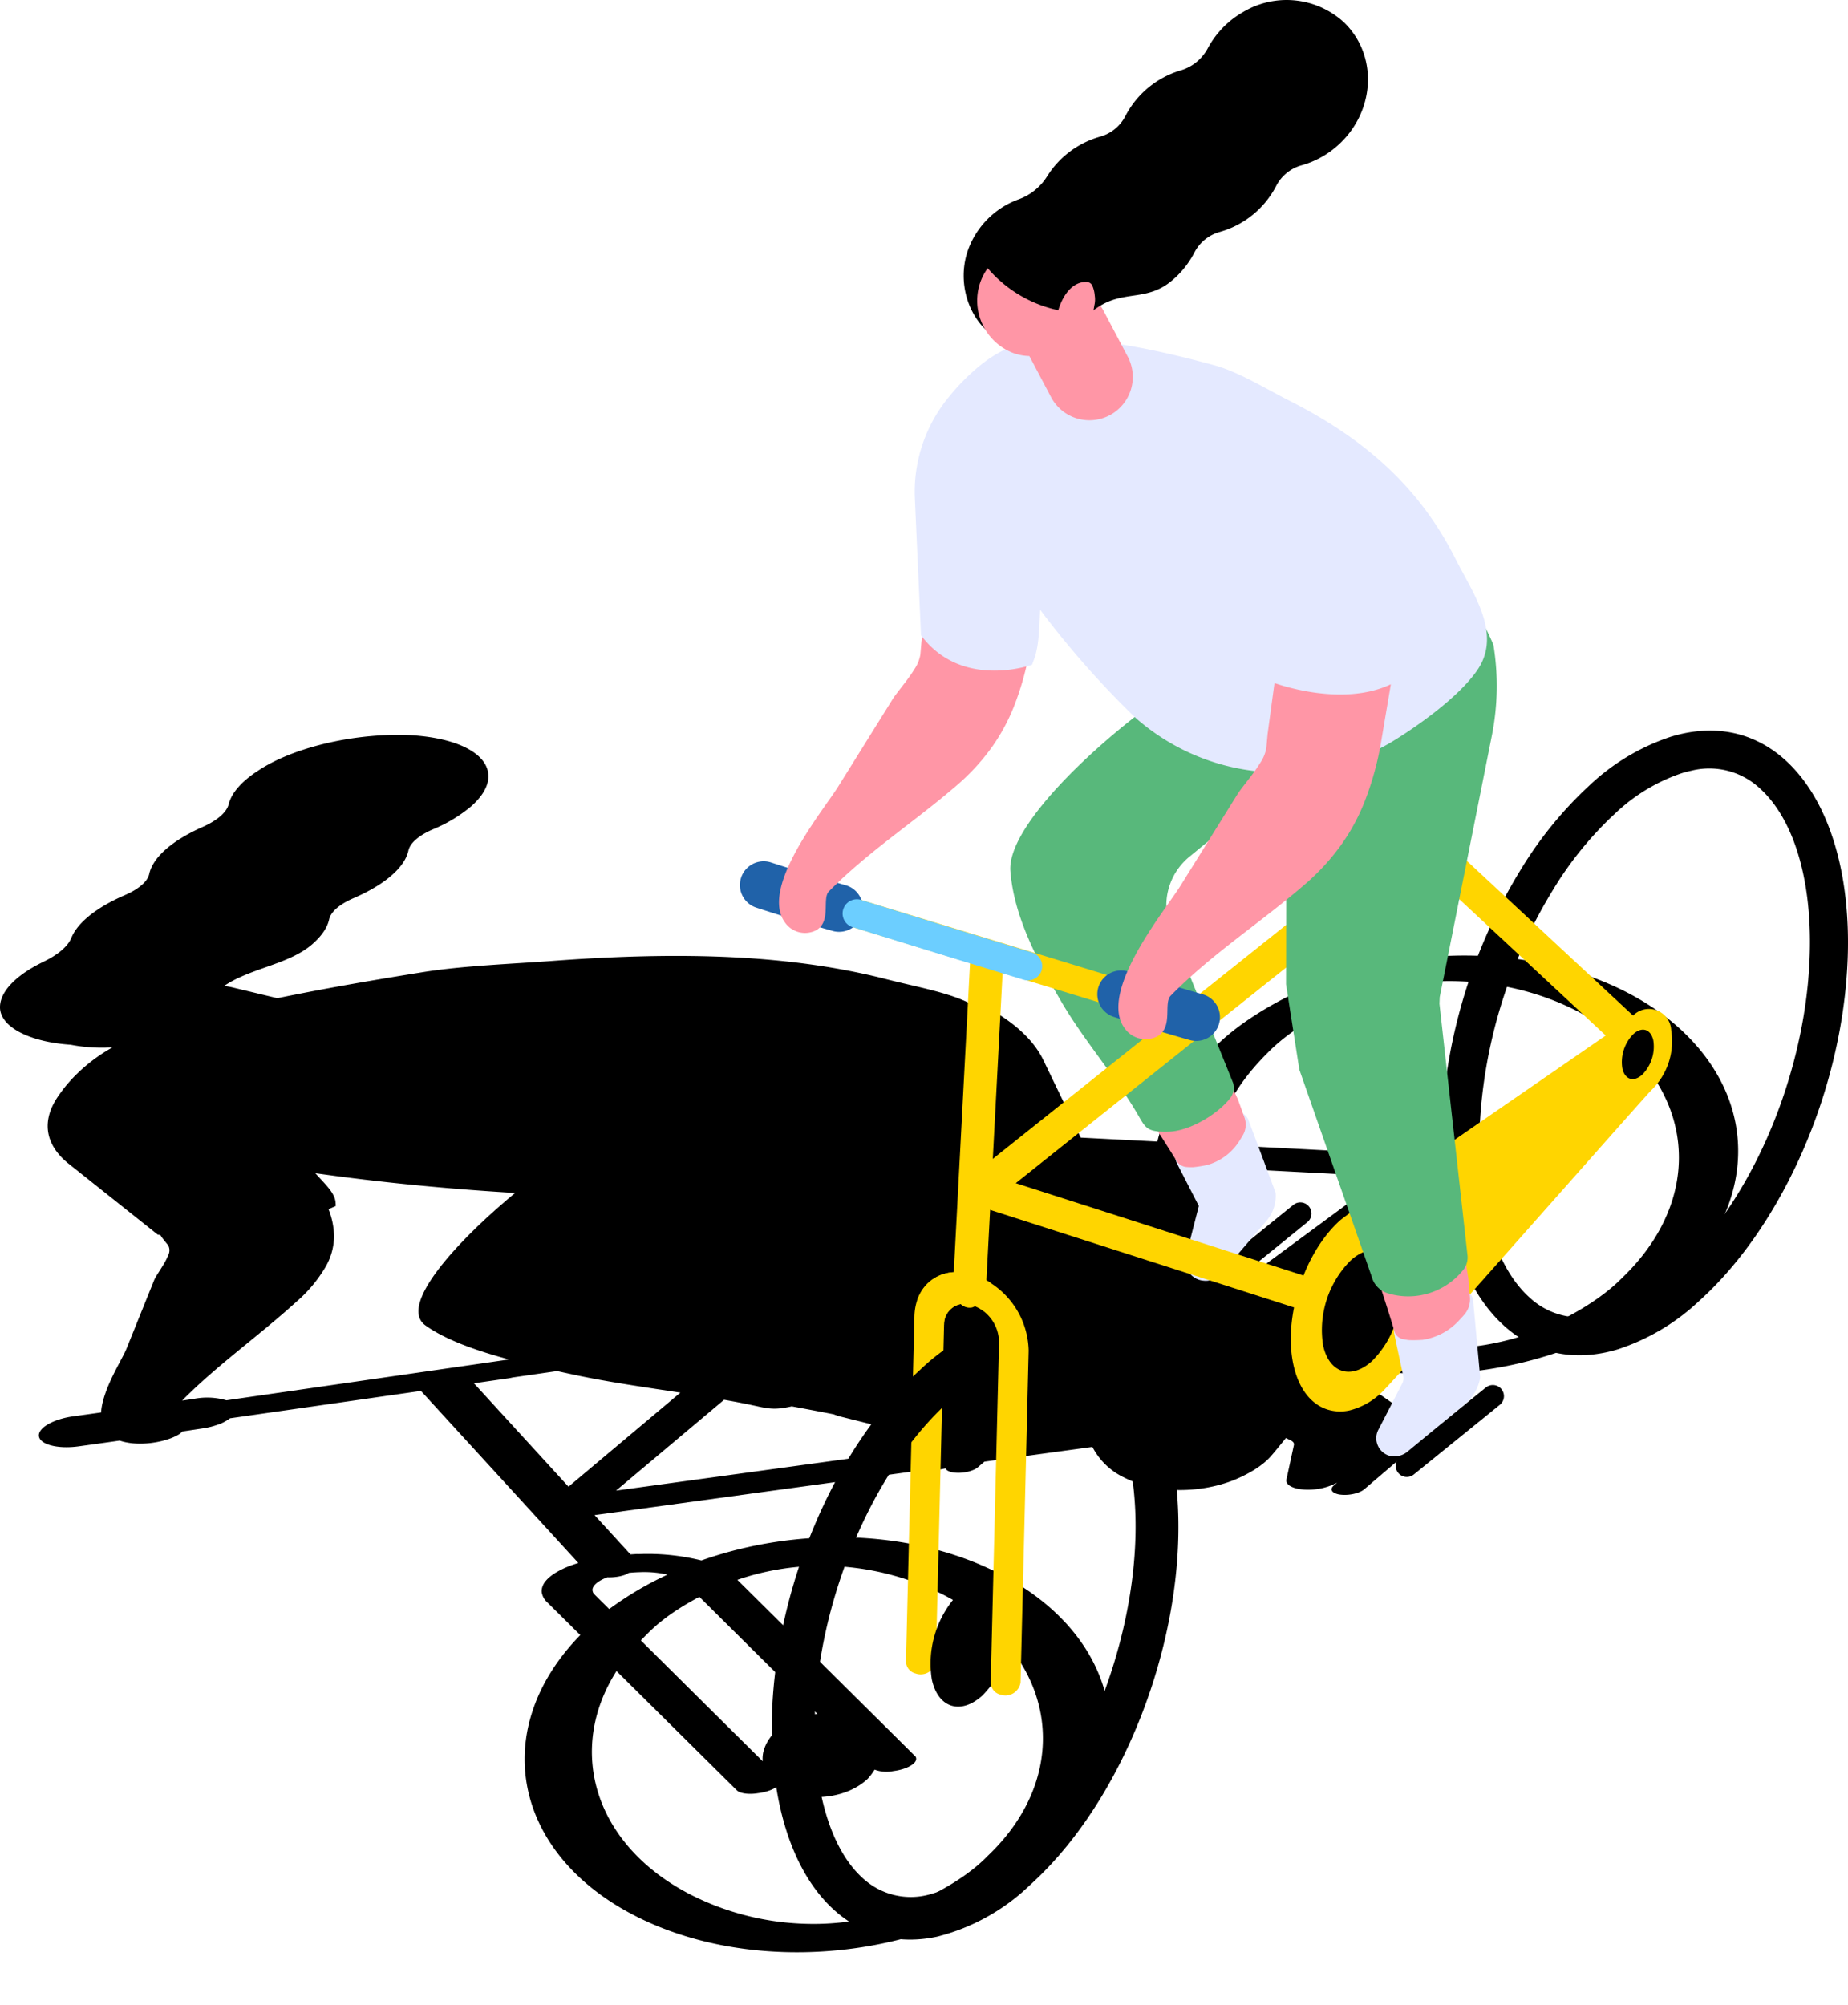 <svg id="graphic-bike" xmlns="http://www.w3.org/2000/svg" width="591.856" height="641.979" viewBox="0 0 591.856 641.979">
    <path d="M422.569,170.65q-2.533.985-5.015,2.085c-12.21,5.612-21.993,12.03-28.648,18.8-7.78,7.705-13.2,15.575-16.108,23.381a58.612,58.612,0,0,0-2.145,6.719l-24.529-1.264-11.912-24.7c-2.855-5.993-8.431-11.428-16.463-16.036-1.725-.51-3.473-1.014-5.265-1.491-.327-.088-.667-.167-1-.252-4.894-2.9-13.214-4.835-20.783-6.6-2.217-.525-4.389-1.03-6.39-1.54-30.87-7.952-65.488-9.082-107.5-5.957-12.769.947-28.635,1.547-41.252,3.571-12.074,1.936-29.464,4.8-46.733,8.364l-14.646-3.517-.005,0c-.754-.18-1.578-.291-2.389-.414.79-.523,1.609-1.037,2.528-1.534,8.269-4.474,18.9-5.944,25.633-11.775,3.03-2.616,4.891-5.339,5.465-8,.51-2.4,3.352-4.868,7.839-6.8,10.022-4.33,16.381-9.847,17.557-15.23.51-2.407,3.352-4.876,7.842-6.809a46.7,46.7,0,0,0,12.089-7.226c12.4-10.779,3.859-21.571-19.329-22.925-17.648-.785-37.5,3.851-48.764,11.381-5.239,3.385-8.5,7.105-9.409,10.74-.638,2.585-3.681,5.221-8.441,7.316-9.708,4.3-15.843,9.716-17,15-.51,2.4-3.352,4.868-7.842,6.8-9.028,3.911-15.127,8.789-17.107,13.688-1.1,2.693-4.243,5.383-8.933,7.638C5.3,168.238.271,173.354.011,178.2c-.4,6.688,9.564,11.575,22.629,12.429a52.43,52.43,0,0,0,13.449.839c-.149.082-.337.162-.484.247a54.107,54.107,0,0,0-7.955,5.522c-.976.824-1.921,1.671-2.806,2.531a45.625,45.625,0,0,0-6,7.041l-.026.041c-5.535,7.793-4.554,15.457,2.76,21.558l28.957,23.041c.265.039.53.064.8.1l.631.95,1.9,2.374a3.324,3.324,0,0,1-.015,3.2,16.676,16.676,0,0,1-.968,2.029c-1.256,2.278-2.989,4.629-3.517,5.926l-8.895,22.037c-1.439,3.548-7.631,12.918-8.1,20.315-3.022.425-6,.842-8.871,1.233-6.531.9-11.459,3.774-11.024,6.426s6.1,4.1,12.661,3.2c4.225-.579,8.686-1.2,13.194-1.846a16.615,16.615,0,0,0,2.858.693c5.077.847,11.873-.25,15.928-2.572a5.623,5.623,0,0,0,1.29-1.05c2.2-.327,4.42-.659,6.534-.981a25.725,25.725,0,0,0,5.388-1.4l.015-.005a13.174,13.174,0,0,0,3.313-1.828c20.672-2.955,41.121-5.888,61.16-8.771l50.412,55.1-.064.023c-1.156.355-2.253.731-3.254,1.135-.041.018-.085.031-.126.049a28.429,28.429,0,0,0-2.783,1.318c-.147.08-.293.157-.435.239a17.688,17.688,0,0,0-2.15,1.416c-.077.062-.139.124-.214.183a10.123,10.123,0,0,0-1.5,1.488c-.028.036-.067.072-.1.111a5.675,5.675,0,0,0-.862,1.588q-.046.135-.085.27a4.042,4.042,0,0,0-.147,1.612c0,.015-.005.031,0,.046h.013a5.453,5.453,0,0,0,1.712,3.089l10.617,10.524c-29.423,30.139-21.72,70.083,18.021,90.138,28.88,14.581,67.045,14.849,98.188,2.961,14.612-5.9,26.187-12.988,33.562-20.552,31.928-30.314,24.735-71.813-15.992-92.447-27.935-14.146-64.484-14.79-94.983-4a71.278,71.278,0,0,0-20.379-2.021.221.221,0,0,1,0-.041c-.775.021-1.56.088-2.343.129l-11.51-12.584,105.108-14.409a22.726,22.726,0,0,0,5.857-.26c.458-.08.909-.17,1.352-.273.041-.008.075-.023.118-.031a1.5,1.5,0,0,0,.693.759,5.565,5.565,0,0,0,2.067.6c2.693.33,6.081-.432,7.569-1.7l2.106-1.8,34.577-4.724a22.111,22.111,0,0,0,10.285,9.86c6.822,3.457,15.457,4.706,24.315,3.506a46.413,46.413,0,0,0,10.46-2.639c5.015-2.047,8.985-4.5,11.51-7.116.595-.566,2.554-2.925,5.417-6.467l1.6.808c.734.371,1.068.875.953,1.426l-2.338,10.789c-.752,2.157,2.708,3.733,7.728,3.517.721-.031,1.455-.1,2.178-.2a19.291,19.291,0,0,0,6.289-2.049l-1.11.947c-.968.824-.922,1.7.113,2.3a5.584,5.584,0,0,0,2.06.605c2.693.335,6.086-.425,7.579-1.7l26.83-22.907c.976-.834.922-1.722-.139-2.32a5.658,5.658,0,0,0-2.039-.59c-2.693-.335-6.083.427-7.574,1.7l-10.72,9.155,3.975-3.46c2.428-2.114,3.3-4.343,2.477-6.343a1.56,1.56,0,0,0-.569-.628L432.037,295.71a5.454,5.454,0,0,0-2.87-.971l1.148-1.457a130,130,0,0,0,72.863-5.71q2.533-.977,5.023-2.07c12.18-5.563,21.936-11.937,28.571-18.664,23.164-22.256,26.4-51.292,8.21-73.945-24.1-30.02-78.048-39.512-122.413-22.243m-2.381,79.307-.221.165c-6.382,4.7-12.638,9.312-18.605,13.714-.824-.9-1.622-1.823-2.381-2.767-7.664-9.664-11.186-20.178-10.71-31.122l55.133,2.87c-5.056,3.748-12.563,9.286-23.216,17.14M94.852,273a44.656,44.656,0,0,0,9.5-11.374,19.866,19.866,0,0,0,2.634-9.685,24.453,24.453,0,0,0-1.771-8.653c1.5-.628,2.33-1.027,2.33-1.027-.023-.371-.046-.744-.077-1.138-.234-3.215-3.746-6.227-6.467-9.348,20.454,2.883,41.844,4.994,63.974,6.32-19.524,16.188-37.355,36.186-28.728,42.408,6.307,4.549,16.041,8.022,26.784,10.915L72.947,304.429l-.425.062a22.14,22.14,0,0,0-10.1-.52c-1.323.2-2.726.412-4.086.615C68.892,293.761,83.177,283.626,94.852,273m109.832,86.528c.533-.013,1.074-.044,1.6-.036a33.8,33.8,0,0,1,7.5.819,106.919,106.919,0,0,0-18.664,11.024l-4.456-4.418a3.054,3.054,0,0,1-.329-.368,2.62,2.62,0,0,1-.353-.422,1.765,1.765,0,0,1-.178-.574,1.354,1.354,0,0,1-.057-.211,1.9,1.9,0,0,1,.142-.821c.479-1.207,2.132-2.43,4.629-3.357a16.551,16.551,0,0,0,4.158-.363,12.723,12.723,0,0,0,1.735-.52c.366-.172.69-.355,1-.538l.469-.046c.95-.085,1.882-.139,2.8-.167m57.108,45.389a23.12,23.12,0,0,0-13.608,5.731c-2.963,3.205-4.207,6.423-3.9,9.443l-39.036-38.711c.646-.667,1.295-1.336,1.982-1.99,4.062-4.227,9.77-8.272,16.762-11.958ZM265,357.5a86.332,86.332,0,0,1,36.863,9.121c36.279,18.371,42.918,56.745,14.484,83.753-5.782,5.991-14.834,11.621-26.28,16.348a82.448,82.448,0,0,1-31.555,5.416,86.659,86.659,0,0,1-36.858-9.116c-31.233-15.768-40.434-46.36-24.2-71.828l38.608,38.266c1.12.96,3.869,1.305,6.693.837,2.922-.358,5.362-1.339,6.552-2.479a21.655,21.655,0,0,0,2.075,1.426c8.194,4.142,20.1,2.549,26.527-3.558a18.677,18.677,0,0,0,2.2-2.922,10.865,10.865,0,0,0,5.98.456c4.225-.517,7.51-2.33,7.337-4.055a1.331,1.331,0,0,0-.214-.6l-57.059-56.588A83.431,83.431,0,0,1,265,357.5M151.793,299.041c3.679-.53,7.4-1.063,11.036-1.588.487-.069.958-.173,1.424-.281l14.167-2.041c2.029.448,4.055.886,6.06,1.31,10.55,2.237,22.068,3.862,33.426,5.594l-35.828,30.12Zm80.113,5.278c2.621.463,5.218.947,7.754,1.47,6.019,1.238,7.692,2.049,13.915.636,4.757.88,9.361,1.748,13.467,2.564a19.655,19.655,0,0,0,2.193.721l17.333,4.335,2.278,6.8L197.3,333.409Zm294.87-107.157c16.839,20.971,14.033,47.673-7.149,68.018-5.417,5.548-13.4,10.812-23.383,15.418-1.233.543-2.492,1.063-3.741,1.545a85.91,85.91,0,0,1-34.667,5.682,93.745,93.745,0,0,1-20.734-3.187c5.656-7.219,11.333-14.486,16.3-20.842,16.734-21.447,21.025-26.921,21.6-27.482,4.371-4.693,3.54-9.456-2.224-12.779-1.344-1.058-3.851-1.7-6.894-1.756-5.54-.108-11.32,1.7-13.492,4.106l-63.2-3.29a52.518,52.518,0,0,1,2.381-8.336c2.6-7.041,7.473-14.141,14.471-21.092,5.437-5.586,13.449-10.89,23.468-15.537,1.231-.546,2.487-1.066,3.741-1.552a85.511,85.511,0,0,1,34.639-5.746c24.156.968,46.172,11,58.877,26.836Z" transform="translate(-0.001 143.919)"/>
    <path d="M256.811,91.807q-1.915.405-3.867.994a69.584,69.584,0,0,0-26.074,15.511A124.75,124.75,0,0,0,204.8,135.3a173.252,173.252,0,0,0-24.928,75.062c-4.526,52.106,18.646,86.747,52.175,79.616q1.912-.405,3.867-1A69.434,69.434,0,0,0,261.9,273.5c25.178-22.683,43.672-62.751,47.086-102.078,4.523-52.1-18.649-86.747-52.173-79.616m40.035,78.566c-3.164,36.418-20.083,73.347-43.1,94.076A57.459,57.459,0,0,1,232.4,277.321c-.971.293-1.939.543-2.881.744a23.728,23.728,0,0,1-21.713-5.422c-12.275-10.851-18.175-33.738-15.789-61.224a160.773,160.773,0,0,1,23.139-69.687,112.642,112.642,0,0,1,19.872-24.369,57.607,57.607,0,0,1,21.437-12.9c.968-.293,1.936-.541,2.883-.744a23.744,23.744,0,0,1,21.713,5.422c12.27,10.851,18.173,33.743,15.776,61.235Z" transform="translate(282.308 143.079)"/>
    <path d="M151.015,172.644l27.523-22.287a3.562,3.562,0,0,1,4.482,5.538L155.5,178.182a3.562,3.562,0,0,1-4.482-5.538" transform="translate(235.679 235.476)"/>
    <path d="M149,146.29c-5.118,5.409-1.63,9.188-1.91,9.124l6.694,13.014-4.155,16.167a6.339,6.339,0,0,0,5.62,7.752,6.469,6.469,0,0,0,5.63-2.168l14.553-16.96a12.384,12.384,0,0,0,2.945-9.023L169.824,141.3C166.793,132.363,149,146.29,149,146.29" transform="translate(230.162 217.754)" fill="#e4e9ff"/>
    <path d="M173.934,157.431a6.7,6.7,0,0,1-.546,5.79l-.978,1.6a17.884,17.884,0,0,1-10.4,7.847,42.1,42.1,0,0,1-4.389.7,19.214,19.214,0,0,1-2.245-.049,4.139,4.139,0,0,1-3.195-1.969c-2.755-4.51-6.173-9.775-9.518-14.96,9.178-2.124,9.167-26.058,18.206-29.109.667,1.346,10.3,23.028,10.97,24.354Z" transform="translate(224.612 200.39)" fill="#ff96a6"/>
    <path d="M214.729,133.068l50.427-39.674L204.712,73.229l-27.175,32.327c-21.965,14.754-53,43.227-51.82,58.127,1.169,14.829,8.938,29.153,16.358,41.855,7.113,12.172,16.615,22.977,23.872,35.1,3.035,5.077,2.973,6.663,10.452,6.459,6.688-.178,15.748-5.592,19.735-10.776a5.409,5.409,0,0,0,.922-4.8l-19.928-49.328a20.149,20.149,0,0,1,5.908-23.128Z" transform="translate(197.878 115.292)" fill="#58b87b"/>
    <path d="M133.928,168.818a11.121,11.121,0,0,1,3.638,1.949,24.777,24.777,0,0,1,2.219-9.124,22.4,22.4,0,0,0-5.615-2.626c-10.089-3.04-18.5,2.968-18.76,13.392l-2.7,110.542a4.012,4.012,0,0,0,3.071,3.82,4.891,4.891,0,0,0,6.485-3.9L124.9,175.254a6.621,6.621,0,0,1,9.023-6.436" transform="translate(177.451 249.114)" fill="#ffd500"/>
    <path d="M245.366,263.115a5.339,5.339,0,0,1-2.737-.139L123.686,224.8a5.329,5.329,0,0,1-1.7-9.242L262.467,103.54a5.332,5.332,0,0,1,6.956.268l71.584,66.618a5.327,5.327,0,0,1,.273,7.53,4.793,4.793,0,0,1-.345.34L247.8,261.882a5.33,5.33,0,0,1-2.433,1.233M136.427,217.69l106.547,34.2,86.518-77.647-63.948-59.51Z" transform="translate(188.893 161.186)" fill="#ffd500"/>
    <path d="M133.23,121.806a21.094,21.094,0,0,1-8.943-4.2l-5.7,108.321c-.216,3.936,1.982,7.36,4.891,7.659a3.9,3.9,0,0,0,1.223-.07A6.634,6.634,0,0,0,129.124,227l5.517-104.742c-.474-.149-.95-.27-1.411-.448" transform="translate(186.681 185.153)" fill="#ffd500"/>
    <path d="M179.354,254.072a13.55,13.55,0,0,1-7.087-.309c-5.4-1.745-9.265-6.907-10.887-14.527-3.2-15.055,3.5-35.681,14.934-45.981,2.495-2.227,31.07-21.965,62.676-43.747l.211-.147c21.6-14.89,29.837-20.577,30.527-21.205a7.141,7.141,0,0,1,12.689,4.124,21.875,21.875,0,0,1-6.2,19.081c-.633.569-6.078,6.7-27.371,30.741-22.505,25.415-56.524,63.825-59.25,66.286a22.719,22.719,0,0,1-10.238,5.684" transform="translate(252.817 197.585)" fill="#ffd500"/>
    <path d="M180.487,191.087c-6.747,6.076-13.77,3.795-15.66-5.09a31.563,31.563,0,0,1,8.81-27.124c6.748-6.073,13.773-3.795,15.663,5.092a31.562,31.562,0,0,1-8.812,27.121" transform="translate(258.91 244.776)"/>
    <path d="M201.92,140.446c.767,3.607,3.6,4.534,6.351,2.07a12.771,12.771,0,0,0,3.571-10.993c-.767-3.607-3.6-4.531-6.351-2.07a12.768,12.768,0,0,0-3.571,10.993" transform="translate(317.661 201.643)"/>
    <path d="M174.959,195.363l27.523-22.287a3.562,3.562,0,1,1,4.485,5.535L179.441,200.9a3.56,3.56,0,1,1-4.482-5.532" transform="translate(273.379 271.243)"/>
    <path d="M173.364,164.526a66.088,66.088,0,0,0-29.786,16.507C109,212.17,88.753,274.538,98.43,320.038c6.869,32.3,27,47.562,50.466,42.573A66.092,66.092,0,0,0,178.68,346.1c34.574-31.135,54.827-93.505,45.15-139.005-6.866-32.3-27-47.565-50.466-42.573m-3.849,171.4a53.3,53.3,0,0,1-23.468,13.286,22.591,22.591,0,0,1-19.921-4.5c-6.691-5.478-11.626-14.993-14.291-27.523-8.622-40.537,10.11-98.229,40.915-125.968a53.286,53.286,0,0,1,23.466-13.286,22.6,22.6,0,0,1,19.923,4.5c6.691,5.476,11.626,15,14.29,27.523,8.619,40.537-10.117,98.224-40.915,125.968" transform="translate(151.163 257.568)"/>
    <path d="M132.32,233.391c-6.964,6.271-14.213,3.916-16.162-5.247a32.578,32.578,0,0,1,9.093-27.989c6.964-6.269,14.216-3.913,16.165,5.247a32.587,32.587,0,0,1-9.1,27.989" transform="translate(182.267 309.6)"/>
    <path d="M131.976,159.016c-8.3-2.5-15.446,1.128-17.877,8.277a38.376,38.376,0,0,1,8.619,7.816,6.6,6.6,0,0,1,9.021-6.3,12.69,12.69,0,0,1,8.586,11.755l-2.667,109.144a4.017,4.017,0,0,0,3.074,3.82,4.891,4.891,0,0,0,6.251-2.961,4.941,4.941,0,0,0,.234-.942l2.592-106.212a26.363,26.363,0,0,0-17.833-24.4" transform="translate(179.638 249.114)" fill="#ffd500"/>
    <path d="M181.528,166.078a3.717,3.717,0,0,0-.528.345c-5.926,4.629-3.65,8.815-3.9,8.722l2.742,12.792a3.611,3.611,0,0,1-.322,2.412l-7.489,14.522a5.877,5.877,0,0,0,2.07,8.048,5.8,5.8,0,0,0,1.274.561,6.568,6.568,0,0,0,5.9-1.37l18.134-14.962a14.7,14.7,0,0,0,4.989-8.1,3.732,3.732,0,0,0,.062-1.122l-2.188-23.7c-.551-8.8-18.314.52-20.747,1.848" transform="translate(269.567 252.68)" fill="#e4e9ff"/>
    <path d="M200.3,179.671a7.639,7.639,0,0,1-2,5.746l-1.336,1.465a19.93,19.93,0,0,1-11.652,6.364,2.9,2.9,0,0,1-.448.046q-2.078.127-3.905.07c-.144-.008-.268-.021-.42-.031a16.676,16.676,0,0,1-1.915-.342,3.467,3.467,0,0,1-2.523-2.438c-1.176-3.977-2.631-8.508-4.116-13.1a3.633,3.633,0,0,1,1.666-4.253c6.019-3.532,10.849-16.028,16.6-22.256a3.605,3.605,0,0,1,6.238,1.866c1.164,7.355,3.082,19.71,3.285,20.745Z" transform="translate(270.495 235.771)" fill="#ff96a6"/>
    <path d="M159.52,84.743l.023.471,1.642-.824c-.16-.613-.814-.314-1.666.353" transform="translate(251.149 132.339)" fill="#58b87b"/>
    <path d="M224.465,83.812q-1.189-2.425-2.441-4.809,1.892,3.433.394.705l-2.443-4.449-.1-.039c-4.817,1.769-9.724,3.249-14.587,4.683-3.8,1.112-7.618,2.108-11.438,3.146-1.941.525-3.905,1.037-5.846,1.612a3.558,3.558,0,0,0-.363.126c-.391.162-.965.4-1.6.7-8.761,4.014-17.125,8.575-25.595,12.833a1.172,1.172,0,0,1,.049.229l-.368,27.647c0,.075,0,.149,0,.224l-.139,70.317c1.424,9.17,2.822,18.142,4.25,27.3l.054.165,23.11,66.108a7.566,7.566,0,0,0,5.131,5.388l.747.221a22.533,22.533,0,0,0,23.293-7.489,6.356,6.356,0,0,0,1.519-5.018L209.127,203c.023-.6.064-1.558.09-2.157l16.649-83.5a81.61,81.61,0,0,0,.533-29.338c-.62-1.406-1.256-2.814-1.933-4.2" transform="translate(251.887 118.428)" fill="#58b87b"/>
    <path d="M237.146,159.623a4.527,4.527,0,0,1-2.278-.1L96.311,117.2a4.568,4.568,0,0,1,2.67-8.725l138.557,42.318a4.569,4.569,0,0,1-.389,8.84Z" transform="translate(146.893 170.565)" fill="#ffd500"/>
    <path d="M169.768,143.127A7.586,7.586,0,0,1,166.11,143c-7.582-2.157-16.5-4.878-24.457-7.471a7.614,7.614,0,0,1,4.711-14.478c7.788,2.536,16.5,5.2,23.908,7.3a7.615,7.615,0,0,1-.5,14.775Z" transform="translate(214.905 190.045)" fill="#2062a9"/>
    <path d="M125.4,129.573a7.584,7.584,0,0,1-3.666-.129c-7.844-2.235-16.757-4.956-24.454-7.468a7.613,7.613,0,0,1,4.719-14.476c7.53,2.453,16.242,5.115,23.921,7.3a7.614,7.614,0,0,1-.507,14.772Z" transform="translate(144.904 168.664)" fill="#2062a9"/>
    <path d="M165.131,137.745a4.527,4.527,0,0,1-2.278-.1c-17.7-5.4-36.14-11.073-54.814-16.849a4.57,4.57,0,0,1,2.7-8.732c18.664,5.767,37.1,11.441,54.783,16.842a4.569,4.569,0,0,1-.389,8.841Z" transform="translate(165.023 176.106)" fill="#6cceff"/>
    <path d="M190.543,57.825l-13.279,78.733c-.026.142-.051.275-.075.42a91.888,91.888,0,0,1-5.146,18.345,61.551,61.551,0,0,1-7.008,12.828,69.614,69.614,0,0,1-11.634,12.54c-13.33,11.454-27.963,20.855-40.5,33.57-2.309,2.335.911,9.693-4.183,12.5a7.831,7.831,0,0,1-9.942-2.605,9.1,9.1,0,0,1-1.529-3.36c-2.958-12.187,14.37-33.287,18.572-40.022l17.5-28.082c1.032-1.653,3.313-4.333,5.3-7.1.608-.847,1.184-1.7,1.689-2.525a11.764,11.764,0,0,0,1.864-4.577l.366-4.158.942-6.995,7.031-52.415a33.166,33.166,0,0,1,1.411-6.068,39.583,39.583,0,0,1,4.258-8.925,38.438,38.438,0,0,1,6.173-7.466,28.945,28.945,0,0,1,2.572-2.191c6.114-4.66,13.315-6.611,19.887-3.663Z" transform="translate(152.582 71.178)" fill="#ff96a6"/>
    <path d="M289.6,117.449c-.873-1.624-1.733-3.2-2.5-4.716-11.783-23.525-29.49-38.825-53.579-51-7.319-3.707-16.08-9.142-23.937-11.255-16.829-4.531-50.464-13.011-67.074-4.909a41.325,41.325,0,0,0-7.417,4.734c-.994.793-1.982,1.63-2.948,2.507a68.325,68.325,0,0,0-7.262,7.687l-.041.049a47.776,47.776,0,0,0-11.026,31.959l2,44.493c13.119,17.578,35.558,9.425,35.558,9.425.2-.541.407-1.084.62-1.66,1.735-4.7,1.622-10.4,1.982-15.936a293.148,293.148,0,0,0,30.375,34.448,70.015,70.015,0,0,0,82.082,7.942c8.745-5.293,21.792-14.633,27.608-23.157,6.835-10.04.723-21.123-4.444-30.612" transform="translate(179.159 66.441)" fill="#e4e9ff"/>
    <path d="M155.268,76.667h0a13.885,13.885,0,0,1-18.762-5.792l-7.785-14.738a13.885,13.885,0,0,1,24.555-12.972l0,.005,7.785,14.738a13.885,13.885,0,0,1-5.795,18.76" transform="translate(200.124 56.306)" fill="#ff96a6"/>
    <path d="M209.244,3.922a29.419,29.419,0,0,0-11.194,11.562,14.449,14.449,0,0,1-8.7,7.067,29.371,29.371,0,0,0-17.678,14.623,13.025,13.025,0,0,1-8.089,6.585,29.472,29.472,0,0,0-16.986,12.733,17.91,17.91,0,0,1-9.155,7.358,26.975,26.975,0,0,0-15.549,14.674c-7.085,16.3,5.445,37.293,24.351,31.163,8.14-2.639,12.55-9.8,19.614-12.944,6.972-3.1,13.459-.978,20.4-6.629a29.115,29.115,0,0,0,7.525-9.25,13.032,13.032,0,0,1,8.089-6.585,29.348,29.348,0,0,0,18.114-14.746,13.022,13.022,0,0,1,8.091-6.585,29.113,29.113,0,0,0,10.583-5.494c12.8-10.421,14.509-29.178,3-40.328a27.186,27.186,0,0,0-32.414-3.2" transform="translate(188.746 -0.001)"/>
    <path d="M124.934,33.363a17.463,17.463,0,0,0-3.112,7.381,17.957,17.957,0,0,0,11.219,19.743,16.2,16.2,0,0,0,11.85-.245,16.865,16.865,0,0,0,9.87-11.909c.046-.211.072-.425.113-.633a40.979,40.979,0,0,1-29.94-14.337" transform="translate(191.398 52.527)" fill="#ff96a6"/>
    <path d="M143.683,42.493a7.946,7.946,0,0,0,.106-3.069,9.881,9.881,0,0,0-.844-3.331,2.132,2.132,0,0,0-1.861-1.025c-6.395-.07-9.518,8.681-9.651,12.972a4.46,4.46,0,0,0,3.633,5.154q.185.031.371.046a5,5,0,0,0,3.524-1.4,7.488,7.488,0,0,0,2.029-2.057,8.831,8.831,0,0,0,1.081-1.406,11.674,11.674,0,0,0,1.29-4.129c.075-.353.139-.693.2-1.027.021-.1.033-.206.051-.306.021-.134.046-.278.07-.422" transform="translate(206.822 55.211)" fill="#ff96a6"/>
    <path d="M189.126,84.961l-1.228,9.08-.986,7.314-.389,4.353a12.308,12.308,0,0,1-1.951,4.8c-.528.862-1.13,1.758-1.763,2.644-2.083,2.9-4.472,5.7-5.553,7.437l-18.325,29.425c-4.4,7.054-22.544,29.15-19.444,41.916a9.557,9.557,0,0,0,1.6,3.506,8.2,8.2,0,0,0,10.411,2.729c5.344-2.937,1.972-10.635,4.395-13.091,13.122-13.317,28.452-23.157,42.408-35.159a72.968,72.968,0,0,0,12.185-13.135,64.4,64.4,0,0,0,7.342-13.436,96.076,96.076,0,0,0,5.388-19.215c.023-.144.051-.291.077-.438l3.1-18.343c-15.258,7.28-35.509.25-37.259-.386" transform="translate(219.051 133.763)" fill="#ff96a6"/>
</svg>
